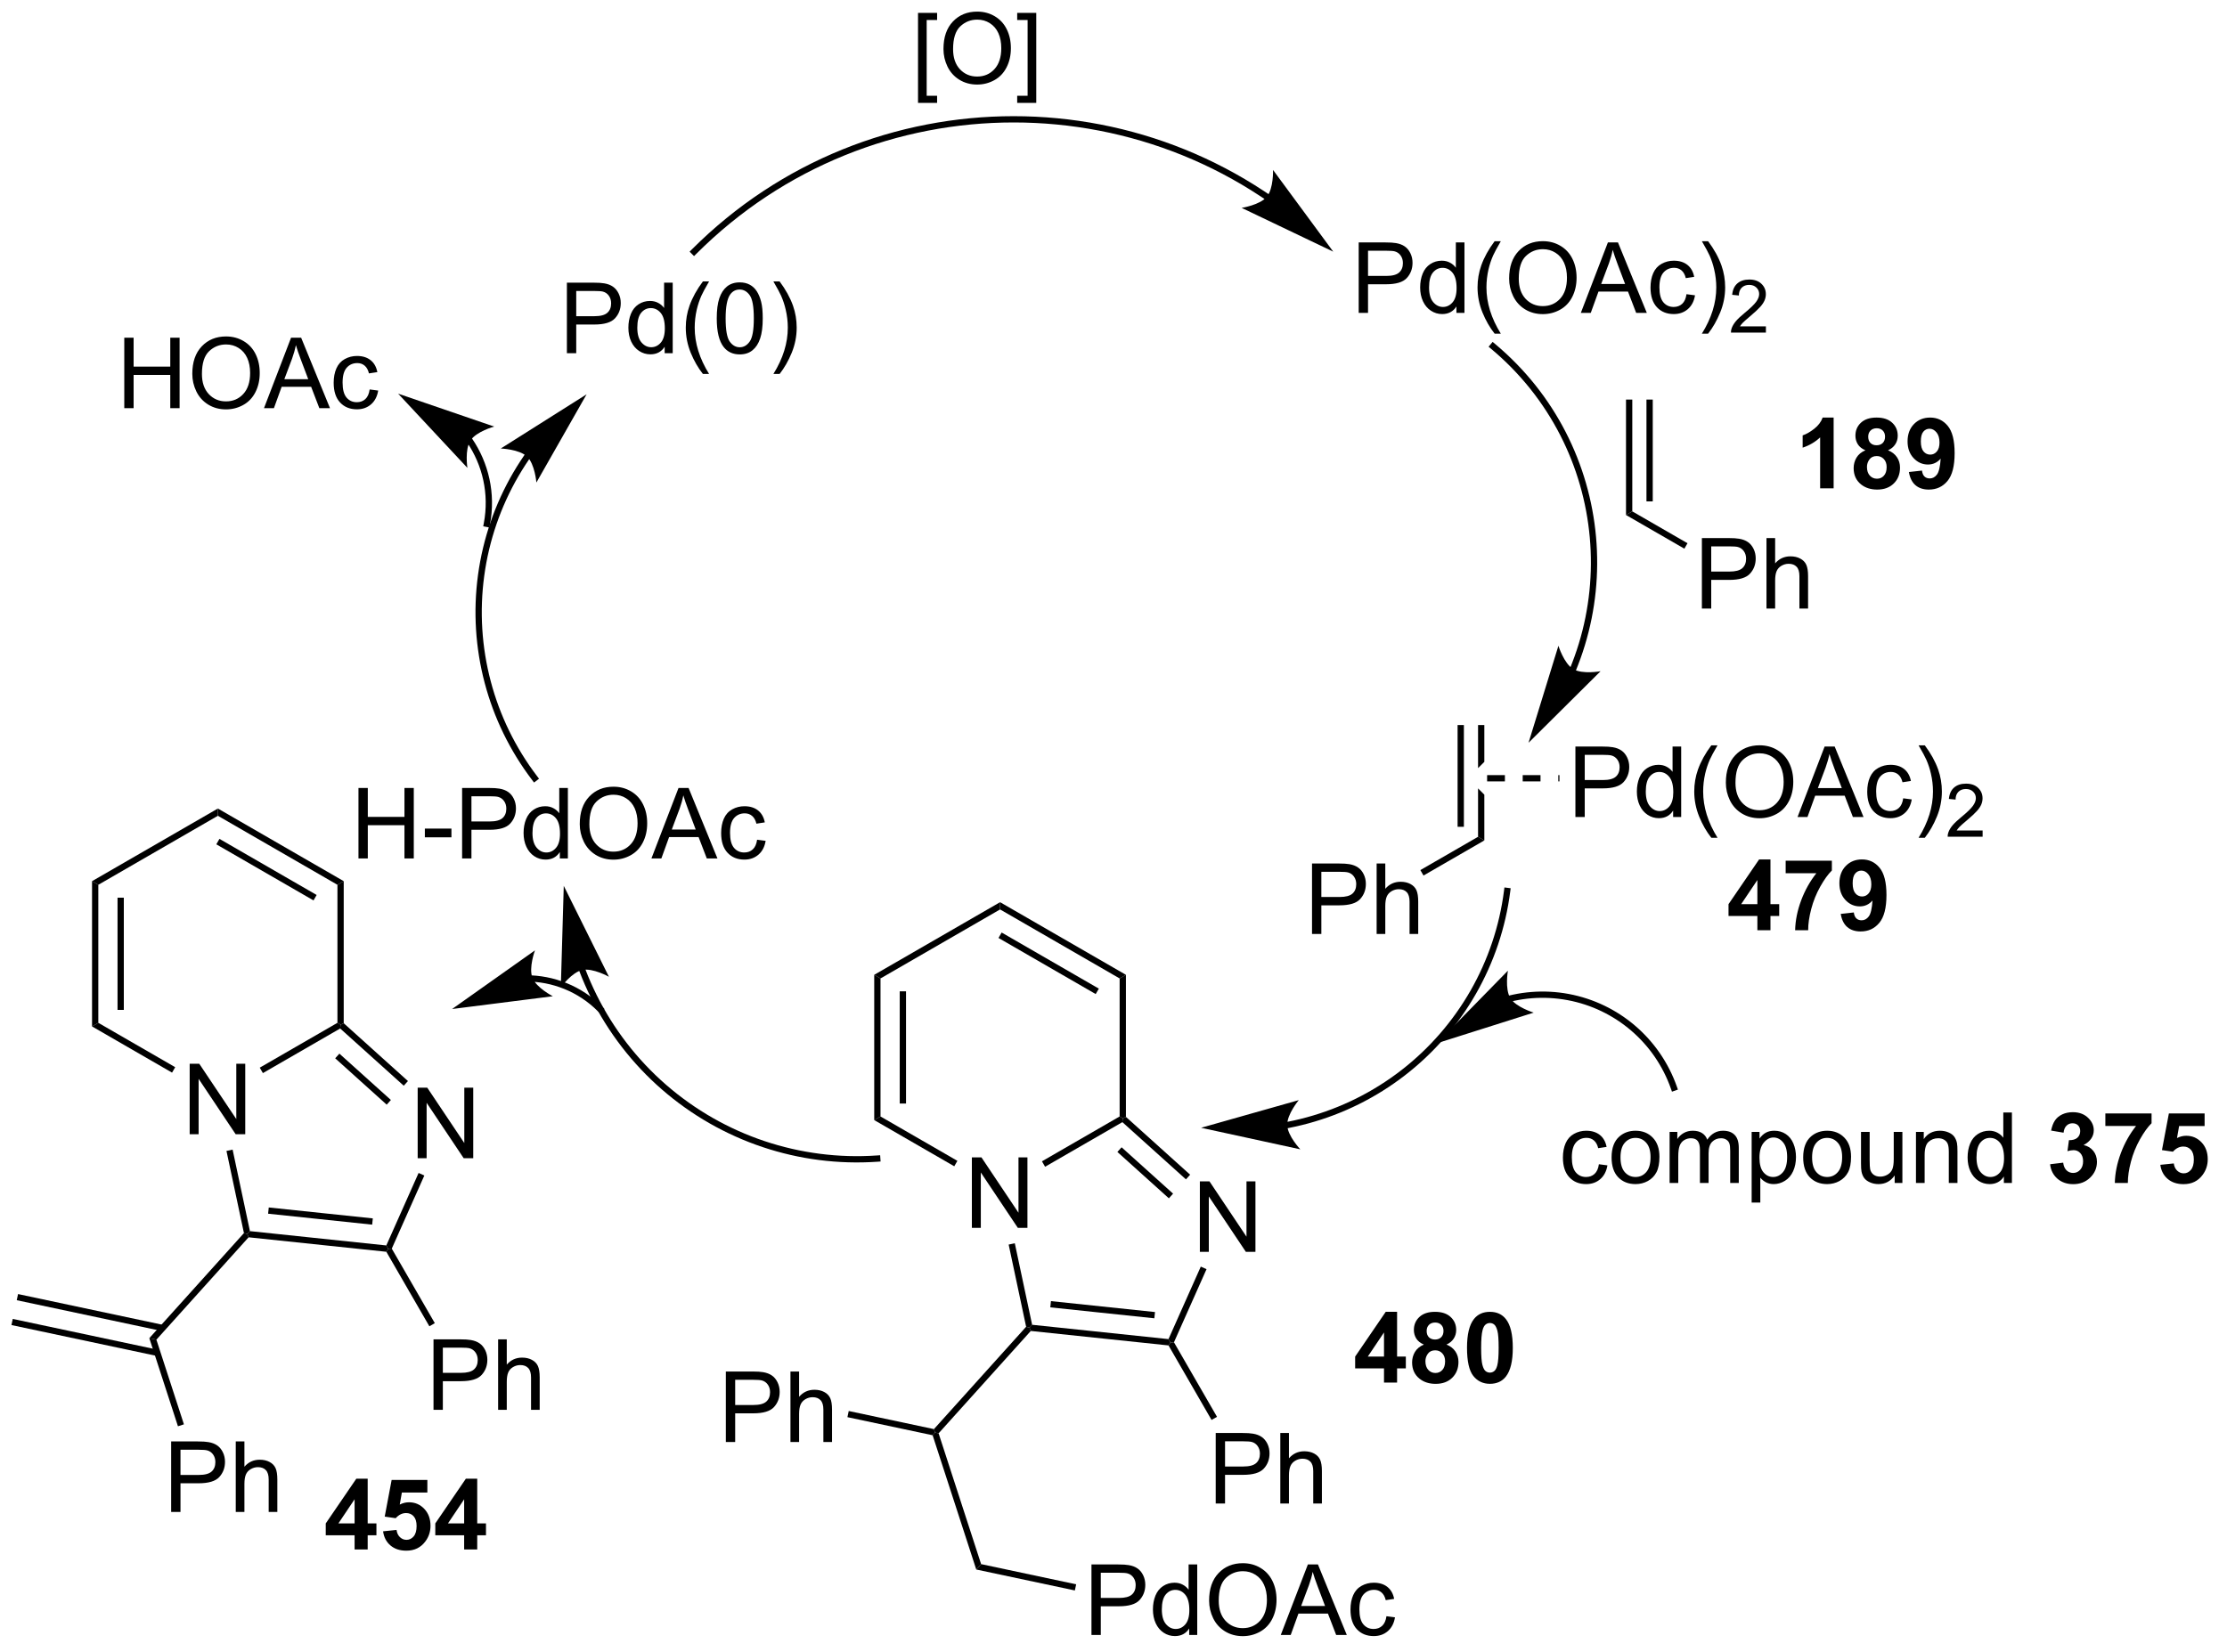 <?xml version="1.0" encoding="UTF-8"?>
<!DOCTYPE svg PUBLIC '-//W3C//DTD SVG 1.0//EN'
          'http://www.w3.org/TR/2001/REC-SVG-20010904/DTD/svg10.dtd'>
<svg stroke-dasharray="none" shape-rendering="auto" xmlns="http://www.w3.org/2000/svg" font-family="'Dialog'" text-rendering="auto" width="248" fill-opacity="1" color-interpolation="auto" color-rendering="auto" preserveAspectRatio="xMidYMid meet" font-size="12px" viewBox="0 0 248 184" fill="black" xmlns:xlink="http://www.w3.org/1999/xlink" stroke="black" image-rendering="auto" stroke-miterlimit="10" stroke-linecap="square" stroke-linejoin="miter" font-style="normal" stroke-width="1" height="184" stroke-dashoffset="0" font-weight="normal" stroke-opacity="1"
><!--Generated by the Batik Graphics2D SVG Generator--><defs id="genericDefs"
  /><g
  ><defs id="defs1"
    ><clipPath clipPathUnits="userSpaceOnUse" id="clipPath1"
      ><path d="M0.633 2.044 L186.13 2.044 L186.13 139.808 L0.633 139.808 L0.633 2.044 Z"
      /></clipPath
      ><clipPath clipPathUnits="userSpaceOnUse" id="clipPath2"
      ><path d="M122.786 86.51 L122.786 220.444 L303.126 220.444 L303.126 86.51 Z"
      /></clipPath
    ></defs
    ><g transform="scale(1.333,1.333) translate(-0.633,-2.044) matrix(1.029,0,0,1.029,-125.665,-86.94)"
    ><path d="M168.763 115.158 L168.763 109.431 L170.924 109.431 Q171.495 109.431 171.794 109.486 Q172.216 109.556 172.5 109.754 Q172.786 109.95 172.961 110.306 Q173.136 110.66 173.136 111.088 Q173.136 111.817 172.669 112.325 Q172.206 112.83 170.99 112.83 L169.521 112.83 L169.521 115.158 L168.763 115.158 ZM169.521 112.153 L171.003 112.153 Q171.737 112.153 172.044 111.879 Q172.354 111.606 172.354 111.111 Q172.354 110.751 172.172 110.496 Q171.99 110.239 171.693 110.158 Q171.503 110.106 170.987 110.106 L169.521 110.106 L169.521 112.153 ZM176.701 115.158 L176.701 114.634 Q176.307 115.251 175.542 115.251 Q175.044 115.251 174.628 114.978 Q174.214 114.705 173.984 114.215 Q173.755 113.723 173.755 113.088 Q173.755 112.465 173.961 111.96 Q174.169 111.455 174.583 111.186 Q174.998 110.916 175.511 110.916 Q175.886 110.916 176.177 111.075 Q176.471 111.231 176.654 111.486 L176.654 109.431 L177.354 109.431 L177.354 115.158 L176.701 115.158 ZM174.479 113.088 Q174.479 113.884 174.815 114.28 Q175.151 114.673 175.607 114.673 Q176.068 114.673 176.391 114.296 Q176.714 113.918 176.714 113.145 Q176.714 112.293 176.386 111.895 Q176.057 111.496 175.576 111.496 Q175.107 111.496 174.792 111.879 Q174.479 112.262 174.479 113.088 ZM179.804 116.843 Q179.22 116.108 178.816 115.124 Q178.415 114.137 178.415 113.082 Q178.415 112.153 178.718 111.301 Q179.069 110.314 179.804 109.332 L180.306 109.332 Q179.835 110.145 179.681 110.494 Q179.444 111.033 179.306 111.619 Q179.139 112.348 179.139 113.088 Q179.139 114.965 180.306 116.843 L179.804 116.843 ZM180.929 112.332 Q180.929 111.317 181.137 110.7 Q181.345 110.08 181.757 109.744 Q182.171 109.408 182.796 109.408 Q183.257 109.408 183.603 109.593 Q183.952 109.778 184.179 110.129 Q184.405 110.478 184.533 110.981 Q184.663 111.481 184.663 112.332 Q184.663 113.34 184.454 113.96 Q184.249 114.58 183.835 114.918 Q183.423 115.257 182.796 115.257 Q181.968 115.257 181.494 114.66 Q180.929 113.947 180.929 112.332 ZM181.65 112.332 Q181.65 113.744 181.981 114.21 Q182.311 114.676 182.796 114.676 Q183.28 114.676 183.608 114.207 Q183.939 113.739 183.939 112.332 Q183.939 110.918 183.608 110.455 Q183.28 109.989 182.788 109.989 Q182.304 109.989 182.014 110.4 Q181.65 110.923 181.65 112.332 ZM186.034 116.843 L185.529 116.843 Q186.698 114.965 186.698 113.088 Q186.698 112.353 186.529 111.629 Q186.396 111.043 186.159 110.504 Q186.005 110.153 185.529 109.332 L186.034 109.332 Q186.768 110.314 187.12 111.301 Q187.419 112.153 187.419 113.082 Q187.419 114.137 187.016 115.124 Q186.612 116.108 186.034 116.843 Z" stroke="none" clip-path="url(#clipPath2)"
    /></g
    ><g transform="matrix(1.371,0,0,1.371,-168.397,-118.645)"
    ><path d="M197.395 94.901 L197.395 87.584 L198.945 87.584 L198.945 88.164 L198.098 88.164 L198.098 94.318 L198.945 94.318 L198.945 94.901 L197.395 94.901 ZM199.462 90.521 Q199.462 89.094 200.227 88.289 Q200.993 87.482 202.204 87.482 Q202.995 87.482 203.631 87.862 Q204.269 88.24 204.602 88.917 Q204.938 89.594 204.938 90.453 Q204.938 91.326 204.587 92.013 Q204.235 92.701 203.589 93.055 Q202.946 93.409 202.198 93.409 Q201.391 93.409 200.753 93.018 Q200.118 92.625 199.79 91.951 Q199.462 91.274 199.462 90.521 ZM200.243 90.531 Q200.243 91.568 200.797 92.164 Q201.355 92.758 202.196 92.758 Q203.05 92.758 203.602 92.156 Q204.157 91.555 204.157 90.451 Q204.157 89.75 203.92 89.229 Q203.683 88.709 203.227 88.422 Q202.774 88.133 202.206 88.133 Q201.402 88.133 200.821 88.688 Q200.243 89.24 200.243 90.531 ZM206.999 94.901 L205.45 94.901 L205.45 94.318 L206.296 94.318 L206.296 88.164 L205.45 88.164 L205.45 87.584 L206.999 87.584 L206.999 94.901 Z" stroke="none" clip-path="url(#clipPath2)"
    /></g
    ><g transform="matrix(1.371,0,0,1.371,-168.397,-118.645)"
    ><path d="M233.189 111.962 L233.189 106.236 L235.351 106.236 Q235.921 106.236 236.22 106.29 Q236.642 106.361 236.926 106.558 Q237.213 106.754 237.387 107.111 Q237.562 107.465 237.562 107.892 Q237.562 108.621 237.095 109.129 Q236.632 109.634 235.416 109.634 L233.947 109.634 L233.947 111.962 L233.189 111.962 ZM233.947 108.957 L235.429 108.957 Q236.163 108.957 236.47 108.683 Q236.78 108.41 236.78 107.915 Q236.78 107.556 236.598 107.301 Q236.416 107.043 236.119 106.962 Q235.929 106.91 235.413 106.91 L233.947 106.91 L233.947 108.957 ZM241.127 111.962 L241.127 111.439 Q240.734 112.056 239.968 112.056 Q239.47 112.056 239.054 111.782 Q238.64 111.509 238.411 111.019 Q238.181 110.527 238.181 109.892 Q238.181 109.269 238.387 108.764 Q238.595 108.259 239.01 107.991 Q239.424 107.72 239.937 107.72 Q240.312 107.72 240.603 107.879 Q240.898 108.035 241.08 108.29 L241.08 106.236 L241.78 106.236 L241.78 111.962 L241.127 111.962 ZM238.905 109.892 Q238.905 110.689 239.241 111.085 Q239.577 111.478 240.033 111.478 Q240.494 111.478 240.817 111.1 Q241.14 110.723 241.14 109.949 Q241.14 109.098 240.812 108.699 Q240.484 108.301 240.002 108.301 Q239.533 108.301 239.218 108.683 Q238.905 109.066 238.905 109.892 ZM244.23 113.647 Q243.646 112.913 243.243 111.928 Q242.842 110.941 242.842 109.887 Q242.842 108.957 243.144 108.105 Q243.495 107.118 244.23 106.137 L244.732 106.137 Q244.261 106.949 244.107 107.298 Q243.87 107.837 243.732 108.423 Q243.566 109.152 243.566 109.892 Q243.566 111.769 244.732 113.647 L244.23 113.647 ZM245.409 109.173 Q245.409 107.746 246.175 106.941 Q246.941 106.134 248.151 106.134 Q248.943 106.134 249.579 106.514 Q250.217 106.892 250.55 107.569 Q250.886 108.246 250.886 109.105 Q250.886 109.978 250.534 110.665 Q250.183 111.353 249.537 111.707 Q248.894 112.061 248.146 112.061 Q247.339 112.061 246.701 111.671 Q246.066 111.277 245.738 110.603 Q245.409 109.926 245.409 109.173 ZM246.191 109.183 Q246.191 110.22 246.745 110.816 Q247.303 111.41 248.144 111.41 Q248.998 111.41 249.55 110.808 Q250.105 110.207 250.105 109.103 Q250.105 108.402 249.868 107.882 Q249.631 107.361 249.175 107.074 Q248.722 106.785 248.154 106.785 Q247.349 106.785 246.769 107.34 Q246.191 107.892 246.191 109.183 ZM251.231 111.962 L253.431 106.236 L254.249 106.236 L256.593 111.962 L255.728 111.962 L255.062 110.228 L252.666 110.228 L252.038 111.962 L251.231 111.962 ZM252.885 109.611 L254.827 109.611 L254.228 108.025 Q253.955 107.301 253.822 106.837 Q253.713 107.387 253.515 107.931 L252.885 109.611 ZM259.814 110.441 L260.507 110.532 Q260.392 111.246 259.926 111.652 Q259.46 112.056 258.78 112.056 Q257.929 112.056 257.411 111.499 Q256.892 110.941 256.892 109.902 Q256.892 109.23 257.114 108.728 Q257.338 108.223 257.793 107.973 Q258.249 107.72 258.783 107.72 Q259.46 107.72 259.89 108.061 Q260.32 108.402 260.439 109.032 L259.757 109.137 Q259.658 108.72 259.411 108.509 Q259.163 108.298 258.812 108.298 Q258.28 108.298 257.947 108.678 Q257.616 109.058 257.616 109.884 Q257.616 110.72 257.937 111.1 Q258.257 111.478 258.773 111.478 Q259.187 111.478 259.463 111.225 Q259.741 110.97 259.814 110.441 ZM261.57 113.647 L261.064 113.647 Q262.234 111.769 262.234 109.892 Q262.234 109.157 262.064 108.433 Q261.932 107.848 261.695 107.308 Q261.541 106.957 261.064 106.137 L261.57 106.137 Q262.304 107.118 262.655 108.105 Q262.955 108.957 262.955 109.887 Q262.955 110.941 262.551 111.928 Q262.148 112.913 261.57 113.647 Z" stroke="none" clip-path="url(#clipPath2)"
    /></g
    ><g transform="matrix(1.371,0,0,1.371,-168.397,-118.645)"
    ><path d="M266.265 113.054 L266.265 113.562 L263.426 113.562 Q263.42 113.371 263.488 113.195 Q263.596 112.906 263.834 112.625 Q264.074 112.344 264.525 111.974 Q265.224 111.4 265.471 111.064 Q265.717 110.728 265.717 110.429 Q265.717 110.117 265.492 109.902 Q265.269 109.685 264.908 109.685 Q264.527 109.685 264.299 109.914 Q264.07 110.142 264.068 110.547 L263.525 110.492 Q263.582 109.885 263.945 109.568 Q264.308 109.25 264.92 109.25 Q265.539 109.25 265.898 109.594 Q266.26 109.935 266.26 110.441 Q266.26 110.699 266.154 110.949 Q266.049 111.197 265.803 111.472 Q265.558 111.748 264.99 112.228 Q264.515 112.627 264.381 112.769 Q264.246 112.912 264.158 113.054 L266.265 113.054 Z" stroke="none" clip-path="url(#clipPath2)"
    /></g
    ><g transform="matrix(1.371,0,0,1.371,-168.397,-118.645)"
    ><path d="M254.902 119.004 L255.412 119.004 L255.412 128.086 L254.902 128.381 ZM256.563 119.004 L256.563 127.274 L257.074 127.274 L257.074 119.004 Z" stroke="none" clip-path="url(#clipPath2)"
    /></g
    ><g transform="matrix(1.371,0,0,1.371,-168.397,-118.645)"
    ><path d="M261.065 135.982 L261.065 130.256 L263.226 130.256 Q263.797 130.256 264.096 130.311 Q264.518 130.381 264.802 130.579 Q265.088 130.774 265.263 131.131 Q265.437 131.485 265.437 131.912 Q265.437 132.641 264.971 133.149 Q264.508 133.654 263.292 133.654 L261.823 133.654 L261.823 135.982 L261.065 135.982 ZM261.823 132.977 L263.305 132.977 Q264.039 132.977 264.346 132.704 Q264.656 132.43 264.656 131.936 Q264.656 131.576 264.474 131.321 Q264.292 131.063 263.995 130.982 Q263.805 130.93 263.289 130.93 L261.823 130.93 L261.823 132.977 ZM266.312 135.982 L266.312 130.256 L267.015 130.256 L267.015 132.311 Q267.508 131.74 268.258 131.74 Q268.719 131.74 269.057 131.923 Q269.398 132.102 269.544 132.423 Q269.69 132.743 269.69 133.352 L269.69 135.982 L268.987 135.982 L268.987 133.352 Q268.987 132.826 268.758 132.587 Q268.531 132.345 268.112 132.345 Q267.799 132.345 267.523 132.508 Q267.25 132.67 267.133 132.949 Q267.015 133.225 267.015 133.712 L267.015 135.982 L266.312 135.982 Z" stroke="none" clip-path="url(#clipPath2)"
    /></g
    ><g transform="matrix(1.371,0,0,1.371,-168.397,-118.645)"
    ><path d="M254.902 128.381 L255.412 128.086 L259.896 130.675 L259.641 131.117 Z" stroke="none" clip-path="url(#clipPath2)"
    /></g
    ><g transform="matrix(1.371,0,0,1.371,-168.397,-118.645)"
    ><path d="M242.884 145.444 L242.884 148.947 L243.394 148.437 L243.394 148.437 L243.394 145.444 ZM241.222 145.444 L241.222 153.714 L241.733 153.714 L241.733 145.444 ZM242.884 150.593 L242.884 154.526 L243.394 154.821 L243.394 151.103 L242.884 150.593 Z" stroke="none" clip-path="url(#clipPath2)"
    /></g
    ><g transform="matrix(1.371,0,0,1.371,-168.397,-118.645)"
    ><path d="M229.398 162.422 L229.398 156.696 L231.56 156.696 Q232.13 156.696 232.43 156.75 Q232.851 156.821 233.135 157.019 Q233.422 157.214 233.596 157.571 Q233.771 157.925 233.771 158.352 Q233.771 159.081 233.305 159.589 Q232.841 160.094 231.625 160.094 L230.156 160.094 L230.156 162.422 L229.398 162.422 ZM230.156 159.417 L231.638 159.417 Q232.372 159.417 232.68 159.144 Q232.989 158.87 232.989 158.375 Q232.989 158.016 232.807 157.761 Q232.625 157.503 232.328 157.422 Q232.138 157.37 231.622 157.37 L230.156 157.37 L230.156 159.417 ZM234.646 162.422 L234.646 156.696 L235.349 156.696 L235.349 158.75 Q235.841 158.18 236.591 158.18 Q237.052 158.18 237.391 158.362 Q237.732 158.542 237.878 158.862 Q238.023 159.183 238.023 159.792 L238.023 162.422 L237.32 162.422 L237.32 159.792 Q237.32 159.266 237.091 159.026 Q236.864 158.784 236.445 158.784 Q236.133 158.784 235.857 158.948 Q235.583 159.11 235.466 159.388 Q235.349 159.665 235.349 160.151 L235.349 162.422 L234.646 162.422 Z" stroke="none" clip-path="url(#clipPath2)"
    /></g
    ><g transform="matrix(1.371,0,0,1.371,-168.397,-118.645)"
    ><path d="M242.884 154.526 L243.394 154.821 L238.453 157.673 L238.198 157.231 Z" stroke="none" clip-path="url(#clipPath2)"
    /></g
    ><g transform="matrix(1.371,0,0,1.371,-168.397,-118.645)"
    ><path d="M250.792 152.92 L250.792 147.193 L252.953 147.193 Q253.524 147.193 253.823 147.248 Q254.245 147.318 254.529 147.516 Q254.815 147.712 254.99 148.068 Q255.164 148.423 255.164 148.85 Q255.164 149.579 254.698 150.087 Q254.235 150.592 253.018 150.592 L251.55 150.592 L251.55 152.92 L250.792 152.92 ZM251.55 149.915 L253.031 149.915 Q253.766 149.915 254.073 149.641 Q254.383 149.368 254.383 148.873 Q254.383 148.514 254.201 148.258 Q254.018 148.001 253.722 147.92 Q253.531 147.868 253.016 147.868 L251.55 147.868 L251.55 149.915 ZM258.729 152.92 L258.729 152.397 Q258.336 153.014 257.57 153.014 Q257.073 153.014 256.656 152.74 Q256.242 152.467 256.013 151.977 Q255.784 151.485 255.784 150.85 Q255.784 150.227 255.99 149.722 Q256.198 149.217 256.612 148.949 Q257.026 148.678 257.539 148.678 Q257.914 148.678 258.206 148.837 Q258.5 148.993 258.683 149.248 L258.683 147.193 L259.383 147.193 L259.383 152.92 L258.729 152.92 ZM256.508 150.85 Q256.508 151.647 256.844 152.042 Q257.18 152.436 257.636 152.436 Q258.097 152.436 258.42 152.058 Q258.742 151.68 258.742 150.907 Q258.742 150.055 258.414 149.657 Q258.086 149.258 257.604 149.258 Q257.136 149.258 256.82 149.641 Q256.508 150.024 256.508 150.85 ZM261.832 154.605 Q261.249 153.87 260.845 152.886 Q260.444 151.899 260.444 150.845 Q260.444 149.915 260.746 149.063 Q261.098 148.076 261.832 147.095 L262.335 147.095 Q261.863 147.907 261.71 148.256 Q261.473 148.795 261.335 149.381 Q261.168 150.11 261.168 150.85 Q261.168 152.727 262.335 154.605 L261.832 154.605 ZM263.012 150.131 Q263.012 148.704 263.778 147.899 Q264.543 147.092 265.754 147.092 Q266.546 147.092 267.181 147.472 Q267.819 147.85 268.153 148.527 Q268.488 149.204 268.488 150.063 Q268.488 150.936 268.137 151.623 Q267.785 152.311 267.139 152.665 Q266.496 153.019 265.749 153.019 Q264.942 153.019 264.304 152.628 Q263.668 152.235 263.34 151.561 Q263.012 150.883 263.012 150.131 ZM263.793 150.141 Q263.793 151.178 264.348 151.774 Q264.905 152.368 265.746 152.368 Q266.601 152.368 267.153 151.766 Q267.707 151.165 267.707 150.061 Q267.707 149.36 267.47 148.839 Q267.233 148.318 266.778 148.032 Q266.324 147.743 265.757 147.743 Q264.952 147.743 264.371 148.298 Q263.793 148.85 263.793 150.141 ZM268.834 152.92 L271.034 147.193 L271.852 147.193 L274.195 152.92 L273.331 152.92 L272.664 151.186 L270.268 151.186 L269.641 152.92 L268.834 152.92 ZM270.487 150.568 L272.43 150.568 L271.831 148.982 Q271.558 148.258 271.425 147.795 Q271.315 148.345 271.117 148.889 L270.487 150.568 ZM277.417 151.399 L278.11 151.49 Q277.995 152.204 277.529 152.61 Q277.063 153.014 276.383 153.014 Q275.531 153.014 275.013 152.457 Q274.495 151.899 274.495 150.86 Q274.495 150.188 274.716 149.686 Q274.94 149.18 275.396 148.93 Q275.852 148.678 276.386 148.678 Q277.063 148.678 277.492 149.019 Q277.922 149.36 278.042 149.99 L277.36 150.095 Q277.261 149.678 277.013 149.467 Q276.766 149.256 276.414 149.256 Q275.883 149.256 275.55 149.636 Q275.219 150.016 275.219 150.842 Q275.219 151.678 275.539 152.058 Q275.86 152.436 276.375 152.436 Q276.789 152.436 277.065 152.183 Q277.344 151.928 277.417 151.399 ZM279.172 154.605 L278.667 154.605 Q279.836 152.727 279.836 150.85 Q279.836 150.115 279.667 149.391 Q279.534 148.805 279.297 148.266 Q279.143 147.915 278.667 147.095 L279.172 147.095 Q279.906 148.076 280.258 149.063 Q280.558 149.915 280.558 150.845 Q280.558 151.899 280.154 152.886 Q279.75 153.87 279.172 154.605 Z" stroke="none" clip-path="url(#clipPath2)"
    /></g
    ><g transform="matrix(1.371,0,0,1.371,-168.397,-118.645)"
    ><path d="M283.868 154.012 L283.868 154.52 L281.028 154.52 Q281.022 154.329 281.091 154.153 Q281.198 153.864 281.436 153.583 Q281.677 153.301 282.128 152.932 Q282.827 152.358 283.073 152.022 Q283.319 151.686 283.319 151.387 Q283.319 151.075 283.095 150.86 Q282.872 150.643 282.511 150.643 Q282.13 150.643 281.901 150.872 Q281.673 151.1 281.671 151.504 L281.128 151.45 Q281.185 150.842 281.548 150.526 Q281.911 150.208 282.522 150.208 Q283.142 150.208 283.501 150.551 Q283.862 150.893 283.862 151.399 Q283.862 151.657 283.757 151.907 Q283.651 152.155 283.405 152.43 Q283.161 152.706 282.593 153.186 Q282.118 153.584 281.983 153.727 Q281.849 153.87 281.761 154.012 L283.868 154.012 Z" stroke="none" clip-path="url(#clipPath2)"
    /></g
    ><g transform="matrix(1.371,0,0,1.371,-168.397,-118.645)"
    ><path d="M243.62 150.025 L245.065 150.025 L245.065 149.515 L243.62 149.515 ZM246.511 150.025 L247.957 150.025 L247.957 149.515 L246.511 149.515 ZM249.402 150.025 L249.496 150.025 L249.496 149.515 L249.402 149.515 Z" stroke="none" clip-path="url(#clipPath2)"
    /></g
    ><g transform="matrix(1.371,0,0,1.371,-168.397,-118.645)"
    ><path d="M201.769 186.3 L201.769 180.574 L202.548 180.574 L205.555 185.069 L205.555 180.574 L206.282 180.574 L206.282 186.3 L205.503 186.3 L202.496 181.8 L202.496 186.3 L201.769 186.3 Z" stroke="none" clip-path="url(#clipPath2)"
    /></g
    ><g transform="matrix(1.371,0,0,1.371,-168.397,-118.645)"
    ><path d="M193.838 165.74 L194.348 166.035 L194.348 177.249 L193.838 177.543 ZM195.909 167.083 L195.909 176.2 L196.42 176.2 L196.42 167.083 Z" stroke="none" clip-path="url(#clipPath2)"
    /></g
    ><g transform="matrix(1.371,0,0,1.371,-168.397,-118.645)"
    ><path d="M193.838 177.543 L194.348 177.249 L200.593 180.854 L200.338 181.296 Z" stroke="none" clip-path="url(#clipPath2)"
    /></g
    ><g transform="matrix(1.371,0,0,1.371,-168.397,-118.645)"
    ><path d="M207.716 181.334 L207.461 180.892 L213.771 177.249 L214.026 177.396 L213.994 177.71 Z" stroke="none" clip-path="url(#clipPath2)"
    /></g
    ><g transform="matrix(1.371,0,0,1.371,-168.397,-118.645)"
    ><path d="M214.282 177.283 L214.026 177.396 L213.771 177.249 L213.771 166.035 L214.282 165.74 Z" stroke="none" clip-path="url(#clipPath2)"
    /></g
    ><g transform="matrix(1.371,0,0,1.371,-168.397,-118.645)"
    ><path d="M214.282 165.74 L213.771 166.035 L204.06 160.428 L204.06 159.839 ZM212.083 166.863 L204.187 162.304 L203.932 162.746 L211.827 167.304 Z" stroke="none" clip-path="url(#clipPath2)"
    /></g
    ><g transform="matrix(1.371,0,0,1.371,-168.397,-118.645)"
    ><path d="M204.06 159.839 L204.06 160.428 L194.348 166.035 L193.838 165.74 Z" stroke="none" clip-path="url(#clipPath2)"
    /></g
    ><g transform="matrix(1.371,0,0,1.371,-168.397,-118.645)"
    ><path d="M220.288 188.247 L220.288 182.52 L221.067 182.52 L224.075 187.015 L224.075 182.52 L224.802 182.52 L224.802 188.247 L224.023 188.247 L221.015 183.747 L221.015 188.247 L220.288 188.247 Z" stroke="none" clip-path="url(#clipPath2)"
    /></g
    ><g transform="matrix(1.371,0,0,1.371,-168.397,-118.645)"
    ><path d="M204.757 187.657 L205.256 187.551 L206.663 194.173 L206.452 194.408 L206.176 194.334 Z" stroke="none" clip-path="url(#clipPath2)"
    /></g
    ><g transform="matrix(1.371,0,0,1.371,-168.397,-118.645)"
    ><path d="M206.555 194.675 L206.452 194.408 L206.663 194.173 L217.74 195.338 L217.898 195.611 L217.742 195.851 ZM208.139 192.758 L216.591 193.647 L216.644 193.139 L208.193 192.251 Z" stroke="none" clip-path="url(#clipPath2)"
    /></g
    ><g transform="matrix(1.371,0,0,1.371,-168.397,-118.645)"
    ><path d="M218.184 195.596 L217.898 195.611 L217.74 195.338 L220.363 189.447 L220.829 189.655 Z" stroke="none" clip-path="url(#clipPath2)"
    /></g
    ><g transform="matrix(1.371,0,0,1.371,-168.397,-118.645)"
    ><path d="M219.498 181.98 L219.157 182.359 L213.994 177.71 L214.026 177.396 L214.282 177.283 ZM218.112 183.519 L213.93 179.753 L213.588 180.132 L217.771 183.899 Z" stroke="none" clip-path="url(#clipPath2)"
    /></g
    ><g transform="matrix(1.371,0,0,1.371,-168.397,-118.645)"
    ><path d="M221.575 208.693 L221.575 202.966 L223.736 202.966 Q224.306 202.966 224.606 203.021 Q225.028 203.091 225.312 203.289 Q225.598 203.485 225.773 203.841 Q225.947 204.196 225.947 204.623 Q225.947 205.352 225.481 205.86 Q225.017 206.365 223.801 206.365 L222.333 206.365 L222.333 208.693 L221.575 208.693 ZM222.333 205.688 L223.814 205.688 Q224.549 205.688 224.856 205.414 Q225.166 205.141 225.166 204.646 Q225.166 204.287 224.984 204.031 Q224.801 203.774 224.504 203.693 Q224.314 203.641 223.799 203.641 L222.333 203.641 L222.333 205.688 ZM226.822 208.693 L226.822 202.966 L227.525 202.966 L227.525 205.021 Q228.017 204.451 228.767 204.451 Q229.228 204.451 229.567 204.633 Q229.908 204.813 230.054 205.133 Q230.2 205.453 230.2 206.063 L230.2 208.693 L229.497 208.693 L229.497 206.063 Q229.497 205.537 229.267 205.297 Q229.041 205.055 228.622 205.055 Q228.309 205.055 228.033 205.219 Q227.76 205.38 227.642 205.659 Q227.525 205.935 227.525 206.422 L227.525 208.693 L226.822 208.693 Z" stroke="none" clip-path="url(#clipPath2)"
    /></g
    ><g transform="matrix(1.371,0,0,1.371,-168.397,-118.645)"
    ><path d="M217.742 195.851 L217.898 195.611 L218.184 195.596 L221.68 201.651 L221.238 201.906 Z" stroke="none" clip-path="url(#clipPath2)"
    /></g
    ><g transform="matrix(1.371,0,0,1.371,-168.397,-118.645)"
    ><path d="M206.176 194.334 L206.452 194.408 L206.555 194.675 L199.067 202.992 L198.778 202.931 L198.687 202.65 Z" stroke="none" clip-path="url(#clipPath2)"
    /></g
    ><g transform="matrix(1.371,0,0,1.371,-168.397,-118.645)"
    ><path d="M181.785 203.696 L181.785 197.97 L183.947 197.97 Q184.517 197.97 184.817 198.024 Q185.238 198.095 185.522 198.292 Q185.809 198.488 185.983 198.845 Q186.158 199.199 186.158 199.626 Q186.158 200.355 185.692 200.863 Q185.228 201.368 184.012 201.368 L182.543 201.368 L182.543 203.696 L181.785 203.696 ZM182.543 200.691 L184.025 200.691 Q184.759 200.691 185.067 200.417 Q185.376 200.144 185.376 199.649 Q185.376 199.29 185.194 199.035 Q185.012 198.777 184.715 198.696 Q184.525 198.644 184.009 198.644 L182.543 198.644 L182.543 200.691 ZM187.033 203.696 L187.033 197.97 L187.736 197.97 L187.736 200.024 Q188.228 199.454 188.978 199.454 Q189.439 199.454 189.778 199.636 Q190.119 199.816 190.265 200.136 Q190.41 200.457 190.41 201.066 L190.41 203.696 L189.707 203.696 L189.707 201.066 Q189.707 200.54 189.478 200.3 Q189.251 200.058 188.832 200.058 Q188.52 200.058 188.244 200.222 Q187.97 200.384 187.853 200.662 Q187.736 200.938 187.736 201.425 L187.736 203.696 L187.033 203.696 Z" stroke="none" clip-path="url(#clipPath2)"
    /></g
    ><g transform="matrix(1.371,0,0,1.371,-168.397,-118.645)"
    ><path d="M198.687 202.65 L198.778 202.931 L198.581 203.149 L191.661 201.679 L191.767 201.179 Z" stroke="none" clip-path="url(#clipPath2)"
    /></g
    ><g transform="matrix(1.371,0,0,1.371,-168.397,-118.645)"
    ><path d="M198.581 203.149 L198.778 202.931 L199.067 202.992 L202.52 213.619 L202.125 214.057 Z" stroke="none" clip-path="url(#clipPath2)"
    /></g
    ><g transform="matrix(1.371,0,0,1.371,-168.397,-118.645)"
    ><path d="M211.483 219.373 L211.483 213.646 L213.644 213.646 Q214.215 213.646 214.514 213.701 Q214.936 213.771 215.22 213.969 Q215.506 214.164 215.681 214.521 Q215.855 214.875 215.855 215.302 Q215.855 216.031 215.389 216.539 Q214.925 217.044 213.709 217.044 L212.241 217.044 L212.241 219.373 L211.483 219.373 ZM212.241 216.367 L213.722 216.367 Q214.457 216.367 214.764 216.094 Q215.074 215.82 215.074 215.326 Q215.074 214.966 214.892 214.711 Q214.709 214.453 214.412 214.373 Q214.222 214.32 213.707 214.32 L212.241 214.32 L212.241 216.367 ZM219.42 219.373 L219.42 218.849 Q219.027 219.466 218.261 219.466 Q217.764 219.466 217.347 219.193 Q216.933 218.919 216.704 218.43 Q216.475 217.938 216.475 217.302 Q216.475 216.68 216.681 216.175 Q216.889 215.669 217.303 215.401 Q217.717 215.13 218.23 215.13 Q218.605 215.13 218.897 215.289 Q219.191 215.445 219.373 215.701 L219.373 213.646 L220.074 213.646 L220.074 219.373 L219.42 219.373 ZM217.199 217.302 Q217.199 218.099 217.535 218.495 Q217.871 218.888 218.327 218.888 Q218.787 218.888 219.11 218.511 Q219.433 218.133 219.433 217.359 Q219.433 216.508 219.105 216.109 Q218.777 215.711 218.295 215.711 Q217.827 215.711 217.511 216.094 Q217.199 216.477 217.199 217.302 ZM221.039 216.583 Q221.039 215.156 221.804 214.352 Q222.57 213.544 223.781 213.544 Q224.573 213.544 225.208 213.925 Q225.846 214.302 226.179 214.979 Q226.515 215.656 226.515 216.516 Q226.515 217.388 226.164 218.076 Q225.812 218.763 225.166 219.117 Q224.523 219.471 223.776 219.471 Q222.969 219.471 222.33 219.081 Q221.695 218.688 221.367 218.013 Q221.039 217.336 221.039 216.583 ZM221.82 216.594 Q221.82 217.63 222.375 218.227 Q222.932 218.82 223.773 218.82 Q224.627 218.82 225.179 218.219 Q225.734 217.617 225.734 216.513 Q225.734 215.813 225.497 215.292 Q225.26 214.771 224.804 214.484 Q224.351 214.195 223.784 214.195 Q222.979 214.195 222.398 214.75 Q221.82 215.302 221.82 216.594 ZM226.86 219.373 L229.061 213.646 L229.879 213.646 L232.222 219.373 L231.358 219.373 L230.691 217.638 L228.295 217.638 L227.668 219.373 L226.86 219.373 ZM228.514 217.021 L230.457 217.021 L229.858 215.435 Q229.584 214.711 229.452 214.248 Q229.342 214.797 229.144 215.341 L228.514 217.021 ZM235.444 217.852 L236.136 217.943 Q236.022 218.656 235.556 219.063 Q235.09 219.466 234.41 219.466 Q233.558 219.466 233.04 218.909 Q232.522 218.352 232.522 217.313 Q232.522 216.641 232.743 216.138 Q232.967 215.633 233.423 215.383 Q233.879 215.13 234.412 215.13 Q235.09 215.13 235.519 215.471 Q235.949 215.813 236.069 216.443 L235.386 216.547 Q235.287 216.13 235.04 215.919 Q234.793 215.708 234.441 215.708 Q233.91 215.708 233.577 216.089 Q233.246 216.469 233.246 217.294 Q233.246 218.13 233.566 218.511 Q233.886 218.888 234.402 218.888 Q234.816 218.888 235.092 218.636 Q235.371 218.38 235.444 217.852 Z" stroke="none" clip-path="url(#clipPath2)"
    /></g
    ><g transform="matrix(1.371,0,0,1.371,-168.397,-118.645)"
    ><path d="M202.125 214.057 L202.52 213.619 L210.24 215.26 L210.134 215.759 Z" stroke="none" clip-path="url(#clipPath2)"
    /></g
    ><g transform="matrix(1.371,0,0,1.371,-168.397,-118.645)"
    ><path d="M151.945 156.285 L151.945 150.559 L152.703 150.559 L152.703 152.91 L155.68 152.91 L155.68 150.559 L156.438 150.559 L156.438 156.285 L155.68 156.285 L155.68 153.585 L152.703 153.585 L152.703 156.285 L151.945 156.285 ZM157.337 154.566 L157.337 153.858 L159.496 153.858 L159.496 154.566 L157.337 154.566 ZM160.363 156.285 L160.363 150.559 L162.525 150.559 Q163.095 150.559 163.395 150.613 Q163.816 150.684 164.1 150.881 Q164.387 151.077 164.561 151.434 Q164.736 151.788 164.736 152.215 Q164.736 152.944 164.27 153.452 Q163.806 153.957 162.59 153.957 L161.121 153.957 L161.121 156.285 L160.363 156.285 ZM161.121 153.28 L162.603 153.28 Q163.337 153.28 163.645 153.006 Q163.954 152.733 163.954 152.238 Q163.954 151.879 163.772 151.624 Q163.59 151.366 163.293 151.285 Q163.103 151.233 162.587 151.233 L161.121 151.233 L161.121 153.28 ZM168.301 156.285 L168.301 155.762 Q167.908 156.379 167.142 156.379 Q166.645 156.379 166.228 156.105 Q165.814 155.832 165.585 155.342 Q165.356 154.85 165.356 154.215 Q165.356 153.592 165.561 153.087 Q165.77 152.582 166.184 152.314 Q166.598 152.043 167.111 152.043 Q167.486 152.043 167.778 152.202 Q168.072 152.358 168.254 152.613 L168.254 150.559 L168.954 150.559 L168.954 156.285 L168.301 156.285 ZM166.079 154.215 Q166.079 155.012 166.416 155.407 Q166.751 155.801 167.207 155.801 Q167.668 155.801 167.991 155.423 Q168.314 155.046 168.314 154.272 Q168.314 153.421 167.986 153.022 Q167.658 152.624 167.176 152.624 Q166.707 152.624 166.392 153.006 Q166.079 153.389 166.079 154.215 ZM169.919 153.496 Q169.919 152.069 170.685 151.264 Q171.451 150.457 172.662 150.457 Q173.453 150.457 174.089 150.837 Q174.727 151.215 175.06 151.892 Q175.396 152.569 175.396 153.428 Q175.396 154.301 175.044 154.988 Q174.693 155.676 174.047 156.03 Q173.404 156.384 172.656 156.384 Q171.849 156.384 171.211 155.993 Q170.576 155.6 170.248 154.926 Q169.919 154.249 169.919 153.496 ZM170.701 153.506 Q170.701 154.543 171.255 155.139 Q171.813 155.733 172.654 155.733 Q173.508 155.733 174.06 155.131 Q174.615 154.53 174.615 153.426 Q174.615 152.725 174.378 152.204 Q174.141 151.684 173.685 151.397 Q173.232 151.108 172.664 151.108 Q171.859 151.108 171.279 151.663 Q170.701 152.215 170.701 153.506 ZM175.741 156.285 L177.941 150.559 L178.759 150.559 L181.103 156.285 L180.238 156.285 L179.572 154.551 L177.176 154.551 L176.548 156.285 L175.741 156.285 ZM177.395 153.934 L179.337 153.934 L178.738 152.348 Q178.465 151.624 178.332 151.16 Q178.223 151.71 178.025 152.254 L177.395 153.934 ZM184.324 154.764 L185.017 154.855 Q184.903 155.569 184.436 155.975 Q183.97 156.379 183.291 156.379 Q182.439 156.379 181.921 155.821 Q181.403 155.264 181.403 154.225 Q181.403 153.553 181.624 153.051 Q181.848 152.546 182.304 152.296 Q182.759 152.043 183.293 152.043 Q183.97 152.043 184.4 152.384 Q184.829 152.725 184.949 153.355 L184.267 153.46 Q184.168 153.043 183.921 152.832 Q183.673 152.621 183.322 152.621 Q182.791 152.621 182.457 153.001 Q182.126 153.381 182.126 154.207 Q182.126 155.043 182.447 155.423 Q182.767 155.801 183.283 155.801 Q183.697 155.801 183.973 155.548 Q184.251 155.293 184.324 154.764 Z" stroke="none" clip-path="url(#clipPath2)"
    /></g
    ><g transform="matrix(1.371,0,0,1.371,-168.397,-118.645)"
    ><path d="M225.876 102.319 L225.873 102.317 L225.862 102.308 L225.838 102.292 C225.822 102.281 225.806 102.271 225.79 102.26 C225.758 102.239 225.726 102.217 225.694 102.196 C225.63 102.153 225.566 102.11 225.502 102.068 C223.452 100.715 221.298 99.587 219.072 98.684 C214.622 96.88 209.892 95.978 205.162 95.978 C195.699 95.978 186.238 99.589 179.022 106.805 L178.842 106.986 L179.202 107.346 L179.383 107.166 C186.504 100.045 195.834 96.488 205.162 96.488 C209.826 96.488 214.492 97.378 218.881 99.157 C221.075 100.047 223.2 101.159 225.221 102.494 C225.285 102.536 225.347 102.578 225.411 102.62 C225.442 102.641 225.473 102.662 225.505 102.683 C225.52 102.694 225.536 102.704 225.552 102.715 L225.576 102.731 L225.587 102.739 L225.59 102.741 L225.802 102.884 L226.088 102.462 L225.876 102.319 ZM231.121 106.985 L226.231 100.346 C226.231 100.346 226.284 101.85 225.727 102.524 C225.169 103.198 223.681 103.428 223.681 103.428 Z" stroke="none" clip-path="url(#clipPath2)"
    /></g
    ><g transform="matrix(1.371,0,0,1.371,-168.397,-118.645)"
    ><path d="M250.832 141.008 C250.837 140.997 250.841 140.987 250.846 140.976 C250.864 140.932 250.881 140.887 250.899 140.844 C250.935 140.756 250.969 140.668 251.003 140.58 C251.072 140.404 251.138 140.226 251.202 140.049 C251.329 139.694 251.448 139.337 251.557 138.978 C252.433 136.105 252.731 133.109 252.467 130.161 C251.939 124.265 249.161 118.574 244.264 114.481 L244.068 114.318 L243.741 114.709 L243.937 114.873 C248.73 118.878 251.443 124.445 251.959 130.207 C252.217 133.088 251.926 136.02 251.069 138.829 C250.962 139.18 250.846 139.53 250.721 139.877 C250.659 140.05 250.594 140.223 250.528 140.395 C250.494 140.482 250.46 140.568 250.426 140.654 C250.408 140.697 250.391 140.739 250.374 140.782 C250.369 140.793 250.365 140.804 250.36 140.814 L250.263 141.05 L250.735 141.244 L250.832 141.008 ZM246.985 146.886 L252.835 141.074 C252.835 141.074 251.355 141.348 250.606 140.895 C249.857 140.442 249.412 139.005 249.412 139.005 Z" stroke="none" clip-path="url(#clipPath2)"
    /></g
    ><g transform="matrix(1.371,0,0,1.371,-168.397,-118.645)"
    ><path d="M227.408 178.202 L227.409 178.202 L227.421 178.2 L227.438 178.197 C227.46 178.192 227.482 178.188 227.505 178.184 C227.684 178.149 227.864 178.111 228.042 178.072 C228.399 177.993 228.754 177.906 229.107 177.81 C231.929 177.041 234.601 175.722 236.958 173.897 C239.316 172.072 241.263 169.817 242.715 167.278 C244.167 164.738 245.123 161.916 245.5 158.959 L245.532 158.706 L245.026 158.642 L244.994 158.895 C244.626 161.785 243.691 164.543 242.272 167.024 C240.853 169.505 238.95 171.71 236.646 173.494 C234.342 175.277 231.73 176.566 228.973 177.317 C228.628 177.411 228.281 177.497 227.932 177.574 C227.757 177.612 227.582 177.649 227.407 177.683 C227.385 177.687 227.363 177.691 227.341 177.696 L227.324 177.699 L227.316 177.7 L227.319 177.7 L227.068 177.744 L227.156 178.247 L227.408 178.202 ZM220.388 178.167 L228.446 179.919 C228.446 179.919 227.411 178.825 227.384 177.951 C227.357 177.076 228.322 175.921 228.322 175.921 Z" stroke="none" clip-path="url(#clipPath2)"
    /></g
    ><g transform="matrix(1.371,0,0,1.371,-168.397,-118.645)"
    ><path d="M169.878 165.423 C169.882 165.434 169.887 165.445 169.891 165.457 C170.171 166.191 170.486 166.91 170.836 167.612 C172.235 170.422 174.181 172.958 176.594 175.058 C179.007 177.157 181.788 178.735 184.763 179.733 C187.739 180.73 190.909 181.147 194.099 180.926 L194.354 180.908 L194.319 180.399 L194.064 180.417 C190.94 180.633 187.838 180.225 184.925 179.249 C182.013 178.273 179.292 176.729 176.929 174.673 C174.567 172.617 172.662 170.134 171.293 167.385 C170.951 166.698 170.642 165.993 170.368 165.275 C170.364 165.264 170.359 165.253 170.355 165.241 L170.264 165.003 L169.787 165.184 L169.878 165.423 ZM168.62 158.513 L168.381 166.755 C168.381 166.755 169.266 165.537 170.121 165.35 C170.975 165.162 172.288 165.898 172.288 165.898 Z" stroke="none" clip-path="url(#clipPath2)"
    /></g
    ><g transform="matrix(1.371,0,0,1.371,-168.397,-118.645)"
    ><path d="M165.446 123.477 C165.439 123.486 165.433 123.495 165.426 123.505 C165.413 123.524 165.4 123.543 165.387 123.562 C165.284 123.713 165.182 123.865 165.083 124.019 C164.883 124.326 164.692 124.637 164.507 124.953 C163.034 127.484 162.054 130.301 161.654 133.258 C161.254 136.215 161.448 139.192 162.196 142.023 C162.943 144.854 164.243 147.539 166.051 149.913 L166.205 150.117 L166.611 149.808 L166.457 149.605 C164.689 147.284 163.419 144.66 162.689 141.893 C161.959 139.127 161.768 136.218 162.16 133.327 C162.551 130.436 163.509 127.683 164.948 125.21 C165.128 124.901 165.316 124.596 165.511 124.296 C165.608 124.146 165.708 123.997 165.809 123.85 C165.821 123.831 165.834 123.813 165.847 123.794 C165.853 123.785 165.86 123.776 165.866 123.767 L166.011 123.557 L165.591 123.267 L165.446 123.477 ZM170.476 118.575 L163.504 122.979 C163.504 122.979 165.008 123.033 165.641 123.637 C166.274 124.241 166.397 125.742 166.397 125.742 Z" stroke="none" clip-path="url(#clipPath2)"
    /></g
    ><g transform="matrix(1.371,0,0,1.371,-168.397,-118.645)"
    ><path d="M165.912 166.292 L165.913 166.292 L165.919 166.292 L165.931 166.293 L165.956 166.294 C166.087 166.3 166.219 166.31 166.35 166.322 C166.612 166.347 166.875 166.385 167.134 166.435 C167.654 166.536 168.166 166.687 168.662 166.888 C169.653 167.29 170.583 167.893 171.388 168.699 L171.569 168.879 L171.929 168.518 L171.749 168.338 C170.895 167.484 169.908 166.843 168.853 166.415 C168.327 166.201 167.783 166.041 167.231 165.934 C166.955 165.881 166.678 165.841 166.399 165.814 C166.259 165.801 166.12 165.791 165.98 165.784 L165.954 165.783 L165.94 165.782 L165.937 165.782 L165.942 165.782 L165.687 165.768 L165.657 166.277 L165.912 166.292 ZM159.551 168.518 L167.731 167.481 C167.731 167.481 166.391 166.795 166.074 165.98 C165.757 165.164 166.281 163.753 166.281 163.753 Z" stroke="none" clip-path="url(#clipPath2)"
    /></g
    ><g transform="matrix(1.371,0,0,1.371,-168.397,-118.645)"
    ><path d="M160.706 122.395 L160.707 122.397 L160.722 122.418 C160.732 122.432 160.741 122.447 160.751 122.461 C162.018 124.319 162.579 126.662 162.126 129.051 L162.079 129.302 L162.58 129.397 L162.628 129.146 C163.105 126.624 162.516 124.144 161.173 122.174 C161.162 122.159 161.152 122.143 161.141 122.128 L161.126 122.105 L161.124 122.102 L160.977 121.894 L160.56 122.187 L160.706 122.395 ZM155.166 118.523 L160.792 124.552 C160.792 124.552 160.564 123.064 161.04 122.33 C161.516 121.596 162.967 121.196 162.967 121.196 Z" stroke="none" clip-path="url(#clipPath2)"
    /></g
    ><g transform="matrix(1.371,0,0,1.371,-168.397,-118.645)"
    ><path d="M138.235 178.691 L138.235 172.965 L139.013 172.965 L142.021 177.459 L142.021 172.965 L142.748 172.965 L142.748 178.691 L141.969 178.691 L138.961 174.191 L138.961 178.691 L138.235 178.691 Z" stroke="none" clip-path="url(#clipPath2)"
    /></g
    ><g transform="matrix(1.371,0,0,1.371,-168.397,-118.645)"
    ><path d="M130.304 158.131 L130.814 158.426 L130.814 169.64 L130.304 169.934 ZM132.375 159.474 L132.375 168.591 L132.885 168.591 L132.885 159.474 Z" stroke="none" clip-path="url(#clipPath2)"
    /></g
    ><g transform="matrix(1.371,0,0,1.371,-168.397,-118.645)"
    ><path d="M130.304 169.934 L130.814 169.64 L137.058 173.245 L136.803 173.687 Z" stroke="none" clip-path="url(#clipPath2)"
    /></g
    ><g transform="matrix(1.371,0,0,1.371,-168.397,-118.645)"
    ><path d="M144.182 173.725 L143.927 173.283 L150.237 169.64 L150.492 169.787 L150.459 170.101 Z" stroke="none" clip-path="url(#clipPath2)"
    /></g
    ><g transform="matrix(1.371,0,0,1.371,-168.397,-118.645)"
    ><path d="M150.747 169.673 L150.492 169.787 L150.237 169.64 L150.237 158.426 L150.747 158.131 Z" stroke="none" clip-path="url(#clipPath2)"
    /></g
    ><g transform="matrix(1.371,0,0,1.371,-168.397,-118.645)"
    ><path d="M150.747 158.131 L150.237 158.426 L140.525 152.819 L140.525 152.229 ZM148.548 159.253 L140.653 154.695 L140.398 155.137 L148.293 159.695 Z" stroke="none" clip-path="url(#clipPath2)"
    /></g
    ><g transform="matrix(1.371,0,0,1.371,-168.397,-118.645)"
    ><path d="M140.525 152.229 L140.525 152.819 L130.814 158.426 L130.304 158.131 Z" stroke="none" clip-path="url(#clipPath2)"
    /></g
    ><g transform="matrix(1.371,0,0,1.371,-168.397,-118.645)"
    ><path d="M156.754 180.638 L156.754 174.911 L157.533 174.911 L160.541 179.406 L160.541 174.911 L161.267 174.911 L161.267 180.638 L160.489 180.638 L157.481 176.138 L157.481 180.638 L156.754 180.638 Z" stroke="none" clip-path="url(#clipPath2)"
    /></g
    ><g transform="matrix(1.371,0,0,1.371,-168.397,-118.645)"
    ><path d="M141.223 180.048 L141.722 179.942 L143.129 186.564 L142.918 186.798 L142.642 186.724 Z" stroke="none" clip-path="url(#clipPath2)"
    /></g
    ><g transform="matrix(1.371,0,0,1.371,-168.397,-118.645)"
    ><path d="M143.021 187.066 L142.918 186.798 L143.129 186.564 L154.206 187.728 L154.364 188.001 L154.208 188.242 ZM144.605 185.149 L153.057 186.038 L153.11 185.53 L144.658 184.642 Z" stroke="none" clip-path="url(#clipPath2)"
    /></g
    ><g transform="matrix(1.371,0,0,1.371,-168.397,-118.645)"
    ><path d="M154.65 187.987 L154.364 188.001 L154.206 187.728 L156.829 181.838 L157.295 182.046 Z" stroke="none" clip-path="url(#clipPath2)"
    /></g
    ><g transform="matrix(1.371,0,0,1.371,-168.397,-118.645)"
    ><path d="M155.964 174.371 L155.623 174.75 L150.459 170.101 L150.492 169.787 L150.747 169.673 ZM154.578 175.91 L150.395 172.144 L150.054 172.523 L154.237 176.289 Z" stroke="none" clip-path="url(#clipPath2)"
    /></g
    ><g transform="matrix(1.371,0,0,1.371,-168.397,-118.645)"
    ><path d="M158.04 201.084 L158.04 195.357 L160.202 195.357 Q160.772 195.357 161.072 195.412 Q161.494 195.482 161.777 195.68 Q162.064 195.875 162.238 196.232 Q162.413 196.586 162.413 197.013 Q162.413 197.743 161.947 198.25 Q161.483 198.756 160.267 198.756 L158.798 198.756 L158.798 201.084 L158.04 201.084 ZM158.798 198.078 L160.28 198.078 Q161.014 198.078 161.322 197.805 Q161.631 197.532 161.631 197.037 Q161.631 196.677 161.449 196.422 Q161.267 196.164 160.97 196.084 Q160.78 196.032 160.264 196.032 L158.798 196.032 L158.798 198.078 ZM163.288 201.084 L163.288 195.357 L163.991 195.357 L163.991 197.412 Q164.483 196.841 165.233 196.841 Q165.694 196.841 166.033 197.024 Q166.374 197.203 166.52 197.524 Q166.665 197.844 166.665 198.453 L166.665 201.084 L165.962 201.084 L165.962 198.453 Q165.962 197.927 165.733 197.688 Q165.506 197.446 165.087 197.446 Q164.775 197.446 164.499 197.61 Q164.225 197.771 164.108 198.05 Q163.991 198.326 163.991 198.813 L163.991 201.084 L163.288 201.084 Z" stroke="none" clip-path="url(#clipPath2)"
    /></g
    ><g transform="matrix(1.371,0,0,1.371,-168.397,-118.645)"
    ><path d="M154.208 188.242 L154.364 188.001 L154.65 187.987 L158.146 194.041 L157.704 194.297 Z" stroke="none" clip-path="url(#clipPath2)"
    /></g
    ><g transform="matrix(1.371,0,0,1.371,-168.397,-118.645)"
    ><path d="M142.642 186.724 L142.918 186.798 L143.021 187.066 L135.532 195.383 L134.956 195.26 Z" stroke="none" clip-path="url(#clipPath2)"
    /></g
    ><g transform="matrix(1.371,0,0,1.371,-168.397,-118.645)"
    ><path d="M136.095 194.186 L124.294 191.678 L124.188 192.177 L135.989 194.685 ZM135.666 196.205 L123.864 193.697 L123.758 194.196 L135.559 196.704 Z" stroke="none" clip-path="url(#clipPath2)"
    /></g
    ><g transform="matrix(1.371,0,0,1.371,-168.397,-118.645)"
    ><path d="M136.73 209.379 L136.73 203.652 L138.892 203.652 Q139.462 203.652 139.762 203.707 Q140.184 203.777 140.467 203.975 Q140.754 204.171 140.928 204.527 Q141.103 204.881 141.103 205.309 Q141.103 206.038 140.637 206.546 Q140.173 207.051 138.957 207.051 L137.488 207.051 L137.488 209.379 L136.73 209.379 ZM137.488 206.374 L138.97 206.374 Q139.704 206.374 140.012 206.1 Q140.321 205.827 140.321 205.332 Q140.321 204.972 140.139 204.717 Q139.957 204.459 139.66 204.379 Q139.47 204.327 138.954 204.327 L137.488 204.327 L137.488 206.374 ZM141.978 209.379 L141.978 203.652 L142.681 203.652 L142.681 205.707 Q143.173 205.137 143.923 205.137 Q144.384 205.137 144.723 205.319 Q145.064 205.499 145.21 205.819 Q145.355 206.139 145.355 206.749 L145.355 209.379 L144.652 209.379 L144.652 206.749 Q144.652 206.222 144.423 205.983 Q144.196 205.741 143.777 205.741 Q143.465 205.741 143.189 205.905 Q142.915 206.066 142.798 206.345 Q142.681 206.621 142.681 207.108 L142.681 209.379 L141.978 209.379 Z" stroke="none" clip-path="url(#clipPath2)"
    /></g
    ><g transform="matrix(1.371,0,0,1.371,-168.397,-118.645)"
    ><path d="M134.956 195.26 L135.532 195.383 L137.767 202.262 L137.282 202.419 Z" stroke="none" clip-path="url(#clipPath2)"
    /></g
    ><g transform="matrix(1.371,0,0,1.371,-168.397,-118.645)"
    ><path d="M132.923 119.702 L132.923 113.975 L133.681 113.975 L133.681 116.327 L136.658 116.327 L136.658 113.975 L137.416 113.975 L137.416 119.702 L136.658 119.702 L136.658 117.001 L133.681 117.001 L133.681 119.702 L132.923 119.702 ZM138.448 116.913 Q138.448 115.486 139.214 114.681 Q139.98 113.874 141.19 113.874 Q141.982 113.874 142.618 114.254 Q143.256 114.631 143.589 115.308 Q143.925 115.986 143.925 116.845 Q143.925 117.717 143.573 118.405 Q143.222 119.092 142.576 119.447 Q141.933 119.801 141.185 119.801 Q140.378 119.801 139.74 119.41 Q139.105 119.017 138.776 118.342 Q138.448 117.665 138.448 116.913 ZM139.23 116.923 Q139.23 117.96 139.784 118.556 Q140.341 119.15 141.183 119.15 Q142.037 119.15 142.589 118.548 Q143.144 117.947 143.144 116.842 Q143.144 116.142 142.907 115.621 Q142.67 115.1 142.214 114.814 Q141.761 114.525 141.193 114.525 Q140.388 114.525 139.808 115.079 Q139.23 115.631 139.23 116.923 ZM144.27 119.702 L146.47 113.975 L147.288 113.975 L149.632 119.702 L148.767 119.702 L148.101 117.967 L145.705 117.967 L145.077 119.702 L144.27 119.702 ZM145.923 117.35 L147.866 117.35 L147.267 115.764 Q146.994 115.04 146.861 114.577 Q146.752 115.126 146.554 115.67 L145.923 117.35 ZM152.853 118.181 L153.546 118.272 Q153.431 118.986 152.965 119.392 Q152.499 119.795 151.819 119.795 Q150.968 119.795 150.45 119.238 Q149.931 118.681 149.931 117.642 Q149.931 116.97 150.153 116.467 Q150.377 115.962 150.832 115.712 Q151.288 115.46 151.822 115.46 Q152.499 115.46 152.929 115.801 Q153.358 116.142 153.478 116.772 L152.796 116.876 Q152.697 116.46 152.45 116.249 Q152.202 116.038 151.851 116.038 Q151.319 116.038 150.986 116.418 Q150.655 116.798 150.655 117.624 Q150.655 118.46 150.976 118.84 Q151.296 119.217 151.811 119.217 Q152.226 119.217 152.502 118.965 Q152.78 118.71 152.853 118.181 Z" stroke="none" clip-path="url(#clipPath2)"
    /></g
    ><g transform="matrix(1.371,0,0,1.371,-168.397,-118.645)"
    ><path d="M265.572 162.115 L265.572 160.962 L263.228 160.962 L263.228 160.001 L265.713 156.365 L266.635 156.365 L266.635 159.998 L267.346 159.998 L267.346 160.962 L266.635 160.962 L266.635 162.115 L265.572 162.115 ZM265.572 159.998 L265.572 158.04 L264.257 159.998 L265.572 159.998 ZM267.87 157.485 L267.87 156.467 L271.623 156.467 L271.623 157.264 Q271.159 157.719 270.678 158.576 Q270.199 159.43 269.946 160.394 Q269.693 161.357 269.699 162.115 L268.639 162.115 Q268.667 160.928 269.128 159.693 Q269.592 158.459 270.365 157.485 L267.87 157.485 ZM272.343 160.79 L273.406 160.673 Q273.445 160.998 273.609 161.154 Q273.773 161.31 274.041 161.31 Q274.382 161.31 274.619 160.998 Q274.859 160.685 274.924 159.701 Q274.51 160.18 273.89 160.18 Q273.213 160.18 272.723 159.66 Q272.234 159.139 272.234 158.303 Q272.234 157.43 272.749 156.899 Q273.267 156.365 274.07 156.365 Q274.939 156.365 275.497 157.04 Q276.057 157.712 276.057 159.256 Q276.057 160.826 275.473 161.522 Q274.892 162.217 273.96 162.217 Q273.288 162.217 272.874 161.86 Q272.46 161.501 272.343 160.79 ZM274.827 158.391 Q274.827 157.86 274.583 157.568 Q274.338 157.274 274.017 157.274 Q273.713 157.274 273.512 157.516 Q273.312 157.756 273.312 158.303 Q273.312 158.857 273.531 159.118 Q273.749 159.376 274.077 159.376 Q274.392 159.376 274.609 159.126 Q274.827 158.876 274.827 158.391 Z" stroke="none" clip-path="url(#clipPath2)"
    /></g
    ><g transform="matrix(1.371,0,0,1.371,-168.397,-118.645)"
    ><path d="M271.766 126.215 L270.67 126.215 L270.67 122.076 Q270.068 122.639 269.25 122.91 L269.25 121.912 Q269.68 121.772 270.183 121.381 Q270.688 120.988 270.875 120.465 L271.766 120.465 L271.766 126.215 ZM274.348 123.123 Q273.923 122.944 273.728 122.631 Q273.536 122.316 273.536 121.941 Q273.536 121.3 273.983 120.884 Q274.431 120.465 275.254 120.465 Q276.072 120.465 276.522 120.884 Q276.973 121.3 276.973 121.941 Q276.973 122.34 276.765 122.649 Q276.559 122.959 276.184 123.123 Q276.661 123.316 276.908 123.683 Q277.158 124.05 277.158 124.53 Q277.158 125.324 276.65 125.821 Q276.145 126.316 275.306 126.316 Q274.525 126.316 274.004 125.905 Q273.392 125.42 273.392 124.576 Q273.392 124.113 273.621 123.725 Q273.853 123.334 274.348 123.123 ZM274.575 122.019 Q274.575 122.347 274.759 122.532 Q274.947 122.715 275.254 122.715 Q275.567 122.715 275.754 122.53 Q275.942 122.342 275.942 122.014 Q275.942 121.707 275.757 121.522 Q275.572 121.334 275.267 121.334 Q274.95 121.334 274.762 121.522 Q274.575 121.709 274.575 122.019 ZM274.473 124.472 Q274.473 124.925 274.705 125.181 Q274.939 125.433 275.286 125.433 Q275.627 125.433 275.848 125.189 Q276.072 124.944 276.072 124.483 Q276.072 124.082 275.845 123.837 Q275.619 123.592 275.27 123.592 Q274.869 123.592 274.671 123.871 Q274.473 124.147 274.473 124.472 ZM277.88 124.889 L278.943 124.772 Q278.982 125.097 279.146 125.254 Q279.31 125.41 279.578 125.41 Q279.92 125.41 280.157 125.097 Q280.396 124.785 280.461 123.8 Q280.047 124.28 279.427 124.28 Q278.75 124.28 278.261 123.759 Q277.771 123.238 277.771 122.402 Q277.771 121.53 278.287 120.998 Q278.805 120.465 279.607 120.465 Q280.477 120.465 281.034 121.139 Q281.594 121.811 281.594 123.355 Q281.594 124.925 281.011 125.621 Q280.43 126.316 279.498 126.316 Q278.826 126.316 278.412 125.959 Q277.998 125.6 277.88 124.889 ZM280.365 122.49 Q280.365 121.959 280.12 121.668 Q279.875 121.373 279.555 121.373 Q279.25 121.373 279.05 121.615 Q278.849 121.855 278.849 122.402 Q278.849 122.957 279.068 123.217 Q279.287 123.475 279.615 123.475 Q279.93 123.475 280.146 123.225 Q280.365 122.975 280.365 122.49 Z" stroke="none" clip-path="url(#clipPath2)"
    /></g
    ><g transform="matrix(1.371,0,0,1.371,-168.397,-118.645)"
    ><path d="M151.63 212.428 L151.63 211.274 L149.287 211.274 L149.287 210.313 L151.771 206.678 L152.693 206.678 L152.693 210.311 L153.404 210.311 L153.404 211.274 L152.693 211.274 L152.693 212.428 L151.63 212.428 ZM151.63 210.311 L151.63 208.352 L150.315 210.311 L151.63 210.311 ZM153.944 210.954 L155.038 210.842 Q155.085 211.212 155.314 211.43 Q155.546 211.647 155.845 211.647 Q156.189 211.647 156.426 211.368 Q156.666 211.087 156.666 210.524 Q156.666 209.998 156.429 209.735 Q156.194 209.47 155.814 209.47 Q155.343 209.47 154.968 209.889 L154.077 209.759 L154.639 206.78 L157.541 206.78 L157.541 207.805 L155.47 207.805 L155.298 208.78 Q155.666 208.595 156.048 208.595 Q156.78 208.595 157.288 209.126 Q157.796 209.657 157.796 210.506 Q157.796 211.212 157.384 211.766 Q156.827 212.527 155.835 212.527 Q155.041 212.527 154.541 212.1 Q154.041 211.673 153.944 210.954 ZM160.529 212.428 L160.529 211.274 L158.185 211.274 L158.185 210.313 L160.669 206.678 L161.591 206.678 L161.591 210.311 L162.302 210.311 L162.302 211.274 L161.591 211.274 L161.591 212.428 L160.529 212.428 ZM160.529 210.311 L160.529 208.352 L159.214 210.311 L160.529 210.311 Z" stroke="none" clip-path="url(#clipPath2)"
    /></g
    ><g transform="matrix(1.371,0,0,1.371,-168.397,-118.645)"
    ><path d="M235.245 198.871 L235.245 197.718 L232.901 197.718 L232.901 196.757 L235.385 193.121 L236.307 193.121 L236.307 196.754 L237.018 196.754 L237.018 197.718 L236.307 197.718 L236.307 198.871 L235.245 198.871 ZM235.245 196.754 L235.245 194.796 L233.93 196.754 L235.245 196.754 ZM238.483 195.78 Q238.059 195.601 237.863 195.288 Q237.671 194.973 237.671 194.598 Q237.671 193.957 238.118 193.541 Q238.566 193.121 239.389 193.121 Q240.207 193.121 240.657 193.541 Q241.108 193.957 241.108 194.598 Q241.108 194.996 240.9 195.306 Q240.694 195.616 240.319 195.78 Q240.796 195.973 241.043 196.34 Q241.293 196.707 241.293 197.186 Q241.293 197.981 240.785 198.478 Q240.28 198.973 239.441 198.973 Q238.66 198.973 238.139 198.561 Q237.527 198.077 237.527 197.233 Q237.527 196.77 237.756 196.382 Q237.988 195.991 238.483 195.78 ZM238.709 194.676 Q238.709 195.004 238.894 195.189 Q239.082 195.371 239.389 195.371 Q239.702 195.371 239.889 195.186 Q240.077 194.999 240.077 194.671 Q240.077 194.363 239.892 194.179 Q239.707 193.991 239.402 193.991 Q239.084 193.991 238.897 194.179 Q238.709 194.366 238.709 194.676 ZM238.608 197.129 Q238.608 197.582 238.84 197.837 Q239.074 198.09 239.421 198.09 Q239.762 198.09 239.983 197.845 Q240.207 197.601 240.207 197.139 Q240.207 196.738 239.98 196.494 Q239.754 196.249 239.405 196.249 Q239.004 196.249 238.806 196.528 Q238.608 196.804 238.608 197.129 ZM243.846 193.121 Q244.68 193.121 245.148 193.715 Q245.706 194.418 245.706 196.046 Q245.706 197.671 245.143 198.382 Q244.68 198.97 243.846 198.97 Q243.01 198.97 242.497 198.327 Q241.987 197.684 241.987 196.035 Q241.987 194.418 242.549 193.707 Q243.016 193.121 243.846 193.121 ZM243.846 194.03 Q243.648 194.03 243.492 194.158 Q243.336 194.285 243.25 194.613 Q243.135 195.038 243.135 196.046 Q243.135 197.054 243.237 197.431 Q243.338 197.809 243.492 197.934 Q243.648 198.059 243.846 198.059 Q244.047 198.059 244.203 197.931 Q244.359 197.804 244.445 197.476 Q244.557 197.054 244.557 196.046 Q244.557 195.038 244.456 194.663 Q244.354 194.285 244.2 194.158 Q244.047 194.03 243.846 194.03 Z" stroke="none" clip-path="url(#clipPath2)"
    /></g
    ><g transform="matrix(1.371,0,0,1.371,-168.397,-118.645)"
    ><path d="M245.49 167.928 L245.491 167.928 L245.486 167.929 C245.603 167.901 245.72 167.874 245.836 167.849 C246.304 167.75 246.779 167.681 247.258 167.643 C248.216 167.568 249.192 167.617 250.162 167.799 C252.104 168.163 253.873 169.031 255.321 170.272 C256.769 171.514 257.896 173.13 258.551 174.993 L258.635 175.234 L259.117 175.065 L259.033 174.825 C258.347 172.877 257.168 171.185 255.653 169.885 C254.137 168.585 252.286 167.678 250.257 167.297 C249.242 167.107 248.221 167.056 247.218 167.135 C246.716 167.174 246.22 167.246 245.731 167.35 C245.608 167.376 245.487 167.404 245.365 167.434 L245.366 167.434 L245.358 167.435 L245.112 167.501 L245.244 167.994 L245.49 167.928 ZM239.544 171.3 L247.405 168.811 C247.405 168.811 245.964 168.377 245.506 167.632 C245.047 166.887 245.309 165.404 245.309 165.404 Z" stroke="none" clip-path="url(#clipPath2)"
    /></g
    ><g transform="matrix(1.371,0,0,1.371,-168.397,-118.645)"
    ><path d="M252.699 181.13 L253.392 181.221 Q253.277 181.934 252.811 182.34 Q252.345 182.744 251.665 182.744 Q250.814 182.744 250.296 182.187 Q249.777 181.63 249.777 180.59 Q249.777 179.919 249.999 179.416 Q250.223 178.911 250.678 178.661 Q251.134 178.408 251.668 178.408 Q252.345 178.408 252.775 178.749 Q253.204 179.09 253.324 179.721 L252.642 179.825 Q252.543 179.408 252.296 179.197 Q252.048 178.986 251.697 178.986 Q251.165 178.986 250.832 179.367 Q250.501 179.747 250.501 180.572 Q250.501 181.408 250.822 181.788 Q251.142 182.166 251.657 182.166 Q252.072 182.166 252.348 181.913 Q252.626 181.658 252.699 181.13 ZM253.73 180.575 Q253.73 179.424 254.371 178.869 Q254.907 178.408 255.676 178.408 Q256.533 178.408 257.074 178.968 Q257.618 179.528 257.618 180.518 Q257.618 181.317 257.376 181.778 Q257.137 182.236 256.678 182.492 Q256.22 182.744 255.676 182.744 Q254.806 182.744 254.267 182.187 Q253.73 181.627 253.73 180.575 ZM254.454 180.575 Q254.454 181.372 254.801 181.77 Q255.15 182.166 255.676 182.166 Q256.199 182.166 256.546 181.768 Q256.894 181.369 256.894 180.552 Q256.894 179.783 256.546 179.387 Q256.197 178.989 255.676 178.989 Q255.15 178.989 254.801 179.385 Q254.454 179.778 254.454 180.575 ZM258.443 182.65 L258.443 178.502 L259.07 178.502 L259.07 179.083 Q259.266 178.778 259.589 178.593 Q259.914 178.408 260.328 178.408 Q260.789 178.408 261.083 178.601 Q261.38 178.791 261.5 179.135 Q261.992 178.408 262.781 178.408 Q263.398 178.408 263.729 178.749 Q264.062 179.09 264.062 179.802 L264.062 182.65 L263.365 182.65 L263.365 180.036 Q263.365 179.614 263.294 179.429 Q263.226 179.244 263.047 179.132 Q262.867 179.018 262.625 179.018 Q262.187 179.018 261.898 179.309 Q261.609 179.598 261.609 180.239 L261.609 182.65 L260.906 182.65 L260.906 179.955 Q260.906 179.486 260.734 179.252 Q260.562 179.018 260.172 179.018 Q259.875 179.018 259.622 179.174 Q259.372 179.33 259.258 179.632 Q259.146 179.932 259.146 180.497 L259.146 182.65 L258.443 182.65 ZM265.107 184.242 L265.107 178.502 L265.747 178.502 L265.747 179.041 Q265.974 178.723 266.258 178.567 Q266.544 178.408 266.95 178.408 Q267.482 178.408 267.888 178.682 Q268.294 178.955 268.5 179.452 Q268.708 179.95 268.708 180.544 Q268.708 181.182 268.479 181.692 Q268.25 182.2 267.815 182.473 Q267.38 182.744 266.898 182.744 Q266.547 182.744 266.268 182.596 Q265.99 182.447 265.81 182.221 L265.81 184.242 L265.107 184.242 ZM265.742 180.598 Q265.742 181.4 266.065 181.783 Q266.391 182.166 266.851 182.166 Q267.32 182.166 267.654 181.77 Q267.99 181.372 267.99 180.541 Q267.99 179.747 267.661 179.353 Q267.336 178.958 266.883 178.958 Q266.435 178.958 266.089 179.38 Q265.742 179.799 265.742 180.598 ZM269.293 180.575 Q269.293 179.424 269.933 178.869 Q270.47 178.408 271.238 178.408 Q272.095 178.408 272.637 178.968 Q273.181 179.528 273.181 180.518 Q273.181 181.317 272.939 181.778 Q272.699 182.236 272.241 182.492 Q271.783 182.744 271.238 182.744 Q270.368 182.744 269.829 182.187 Q269.293 181.627 269.293 180.575 ZM270.017 180.575 Q270.017 181.372 270.363 181.77 Q270.712 182.166 271.238 182.166 Q271.762 182.166 272.108 181.768 Q272.457 181.369 272.457 180.552 Q272.457 179.783 272.108 179.387 Q271.759 178.989 271.238 178.989 Q270.712 178.989 270.363 179.385 Q270.017 179.778 270.017 180.575 ZM276.724 182.65 L276.724 182.041 Q276.24 182.744 275.406 182.744 Q275.039 182.744 274.721 182.603 Q274.404 182.463 274.247 182.249 Q274.094 182.036 274.031 181.728 Q273.99 181.52 273.99 181.072 L273.99 178.502 L274.693 178.502 L274.693 180.802 Q274.693 181.353 274.734 181.544 Q274.802 181.822 275.016 181.981 Q275.232 182.137 275.547 182.137 Q275.865 182.137 276.141 181.976 Q276.419 181.815 276.534 181.536 Q276.648 181.255 276.648 180.723 L276.648 178.502 L277.351 178.502 L277.351 182.65 L276.724 182.65 ZM278.454 182.65 L278.454 178.502 L279.087 178.502 L279.087 179.09 Q279.543 178.408 280.408 178.408 Q280.783 178.408 281.095 178.544 Q281.41 178.677 281.566 178.895 Q281.723 179.114 281.785 179.416 Q281.824 179.611 281.824 180.098 L281.824 182.65 L281.121 182.65 L281.121 180.127 Q281.121 179.697 281.038 179.484 Q280.957 179.27 280.749 179.145 Q280.54 179.018 280.259 179.018 Q279.808 179.018 279.483 179.304 Q279.158 179.588 279.158 180.385 L279.158 182.65 L278.454 182.65 ZM285.594 182.65 L285.594 182.127 Q285.2 182.744 284.435 182.744 Q283.937 182.744 283.521 182.471 Q283.107 182.197 282.877 181.708 Q282.648 181.215 282.648 180.58 Q282.648 179.958 282.854 179.452 Q283.062 178.947 283.476 178.679 Q283.891 178.408 284.404 178.408 Q284.779 178.408 285.07 178.567 Q285.365 178.723 285.547 178.978 L285.547 176.924 L286.247 176.924 L286.247 182.65 L285.594 182.65 ZM283.372 180.58 Q283.372 181.377 283.708 181.773 Q284.044 182.166 284.5 182.166 Q284.961 182.166 285.284 181.788 Q285.607 181.411 285.607 180.637 Q285.607 179.786 285.279 179.387 Q284.95 178.989 284.469 178.989 Q284 178.989 283.685 179.372 Q283.372 179.755 283.372 180.58 Z" stroke="none" clip-path="url(#clipPath2)"
    /></g
    ><g transform="matrix(1.371,0,0,1.371,-168.397,-118.645)"
    ><path d="M289.349 181.13 L290.411 181.002 Q290.461 181.408 290.682 181.624 Q290.906 181.838 291.224 181.838 Q291.562 181.838 291.794 181.58 Q292.029 181.322 292.029 180.885 Q292.029 180.471 291.805 180.228 Q291.583 179.986 291.263 179.986 Q291.052 179.986 290.758 180.067 L290.88 179.174 Q291.326 179.184 291.56 178.981 Q291.794 178.775 291.794 178.434 Q291.794 178.145 291.622 177.973 Q291.451 177.802 291.164 177.802 Q290.883 177.802 290.682 177.997 Q290.484 178.192 290.443 178.567 L289.43 178.395 Q289.536 177.877 289.747 177.567 Q289.961 177.255 290.341 177.077 Q290.724 176.9 291.195 176.9 Q292.005 176.9 292.492 177.416 Q292.896 177.838 292.896 178.369 Q292.896 179.122 292.07 179.572 Q292.562 179.677 292.857 180.044 Q293.154 180.411 293.154 180.932 Q293.154 181.684 292.602 182.218 Q292.052 182.749 291.232 182.749 Q290.453 182.749 289.94 182.302 Q289.43 181.853 289.349 181.13 ZM293.837 178.02 L293.837 177.002 L297.59 177.002 L297.59 177.799 Q297.126 178.255 296.645 179.111 Q296.165 179.965 295.913 180.929 Q295.66 181.893 295.665 182.65 L294.606 182.65 Q294.634 181.463 295.095 180.228 Q295.559 178.994 296.332 178.02 L293.837 178.02 ZM298.302 181.177 L299.396 181.065 Q299.443 181.434 299.672 181.653 Q299.904 181.869 300.203 181.869 Q300.547 181.869 300.784 181.59 Q301.024 181.309 301.024 180.747 Q301.024 180.221 300.786 179.958 Q300.552 179.692 300.172 179.692 Q299.701 179.692 299.326 180.111 L298.435 179.981 L298.997 177.002 L301.899 177.002 L301.899 178.028 L299.828 178.028 L299.656 179.002 Q300.024 178.817 300.406 178.817 Q301.138 178.817 301.646 179.348 Q302.154 179.88 302.154 180.728 Q302.154 181.434 301.742 181.989 Q301.185 182.749 300.193 182.749 Q299.399 182.749 298.899 182.322 Q298.399 181.895 298.302 181.177 Z" stroke="none" clip-path="url(#clipPath2)"
    /></g
  ></g
></svg
>
